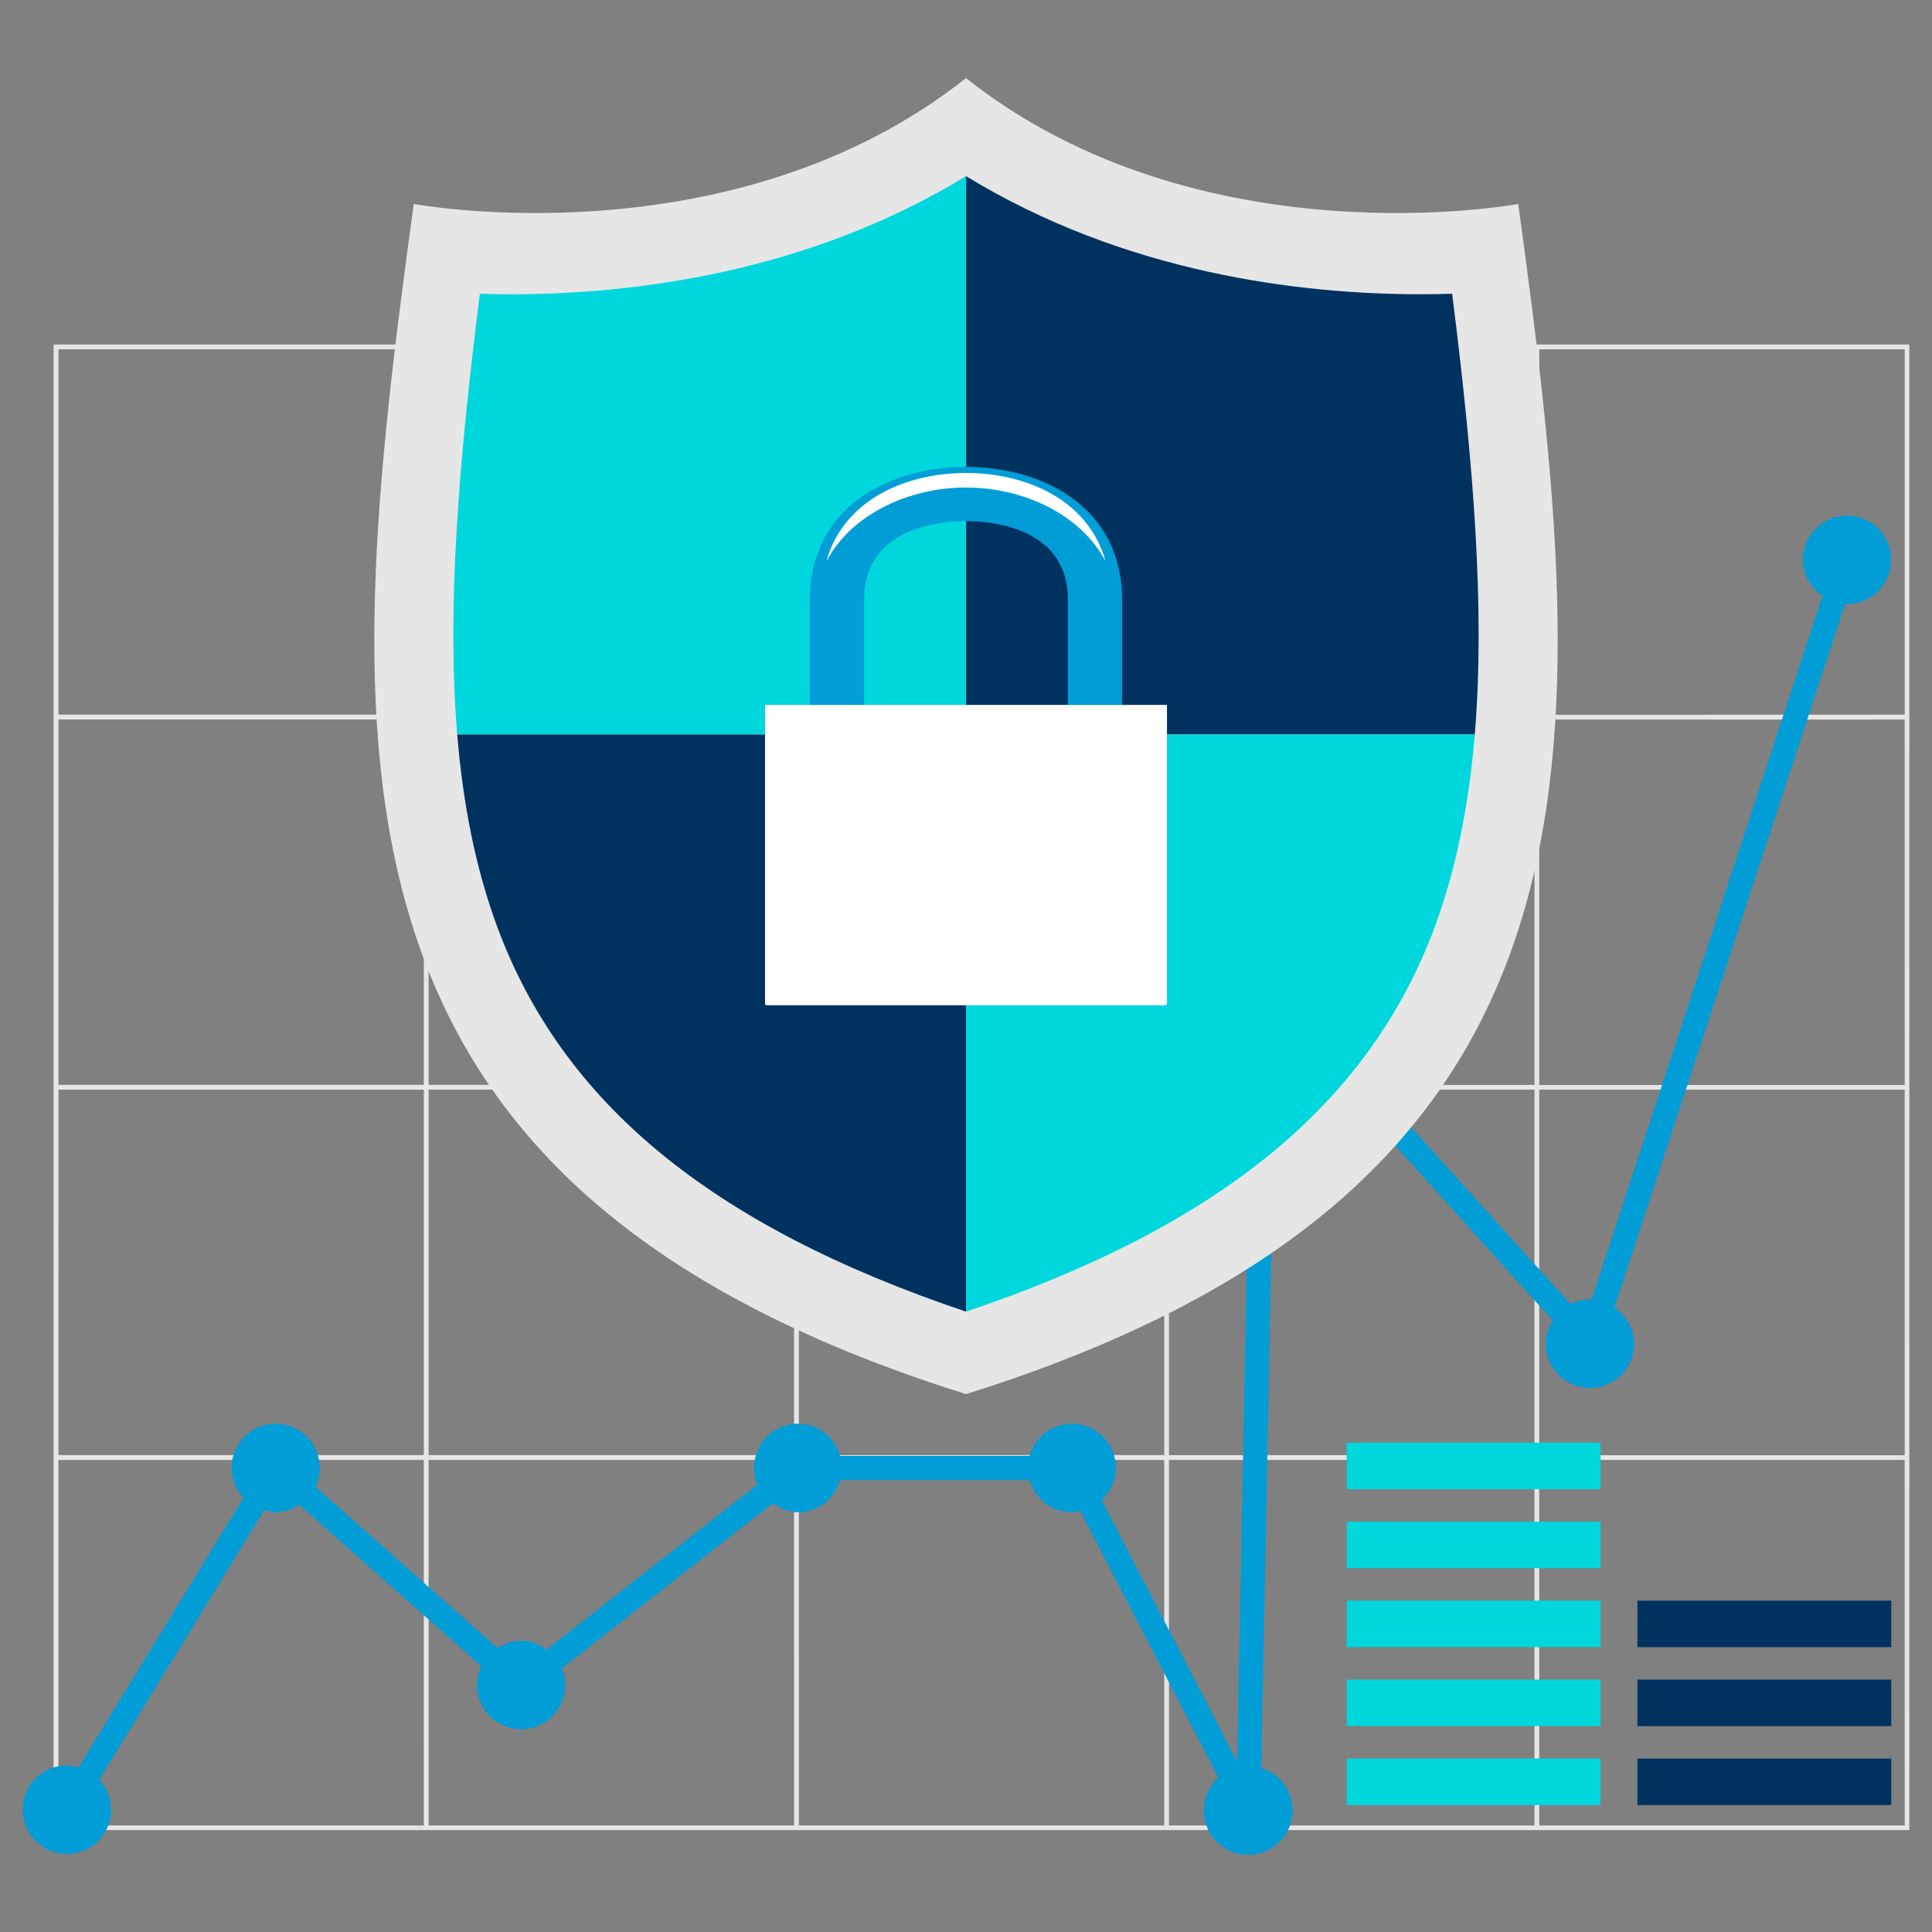 <svg id="Ebene_1" data-name="Ebene 1" xmlns="http://www.w3.org/2000/svg" width="512" height="512" viewBox="0 0 512 512"><rect x="0" y="0" width="512" height="512" fill="#808080" stroke="none"/><defs><style>.cls-1{fill:#e6e6e6;}.cls-2{fill:#009dd7;}.cls-3{fill:#00d7dc;}.cls-4{fill:#00325f;}.cls-5{fill:#fff;}</style></defs><title>about</title><path class="cls-1" d="M407.92,91.3H14.2V485H506V91.3Zm-98.13,1.28h96.86v96.82H309.79Zm96.86,194.93H309.79V190.68h96.86Zm0,98.11H309.79V288.77h96.86ZM113.58,288.77h96.86v96.84H113.58Zm0-98.1h96.86v96.83H113.58Zm194.95,96.83H211.71V190.68h96.82Zm-96.82,1.27h96.82v96.84H211.71Zm0-196.2h96.82v96.82H211.71Zm-98.13,0h96.86v96.82H113.58Zm-98.08,0h96.82v96.82H15.49Zm0,98.1h96.82v96.83H15.49Zm0,98.1h96.82v96.84H15.49Zm96.82,195H15.49V386.89h96.82Zm98.13,0H113.58V386.89h96.86Zm98.08,0H211.71V386.89h96.82Zm98.13,0H309.79V386.89h96.86Zm98.11,0H407.92V386.89h96.84Zm0-98.12H407.92V288.77h96.84Zm0-98.11H407.92V190.68h96.84Zm-96.84-98.12V92.57h96.84v96.82Z"/><path class="cls-2" d="M489.46,136.67a11.71,11.71,0,0,0-11.7,11.71,11.51,11.51,0,0,0,5.24,9.5L421.8,344.41c-.17,0-.3-.09-.48-.09a11.7,11.7,0,0,0-5.11,1.29l-71.37-79.14a11.27,11.27,0,0,0,1.94-6.08,11.71,11.71,0,1,0-23.42,0,11.56,11.56,0,0,0,8.29,11l-3.8,195.49-35.92-69.37a11.63,11.63,0,1,0-19.07-11.68H222.62a11.53,11.53,0,0,0-11.09-8.52,11.7,11.7,0,0,0-11.7,11.71,11.55,11.55,0,0,0,.87,4.43l-55.9,43.74a10.64,10.64,0,0,0-12.9-.39l-48.3-42.77a11.68,11.68,0,1,0-22.22-5,11.6,11.6,0,0,0,3.16,7.88L20.77,468.48a11.27,11.27,0,0,0-3.05-.62,11.72,11.72,0,1,0,11.74,11.71,11.51,11.51,0,0,0-3.19-7.89l43.78-71.52a11.05,11.05,0,0,0,3.06.62,11.37,11.37,0,0,0,6.15-2l48.3,42.77a11.68,11.68,0,1,0,22.22,5,11.4,11.4,0,0,0-.89-4.41l55.92-43.77a11.38,11.38,0,0,0,6.72,2.39,11.55,11.55,0,0,0,11.09-8.52h50.27A11.58,11.58,0,0,0,284,400.77a10.69,10.69,0,0,0,2.2-.45l36.67,70.75a11.77,11.77,0,1,0,11.39-2.53l3.8-197a9.92,9.92,0,0,0,2.14-.69L411.56,350a11.5,11.5,0,0,0-1.94,6.09,11.72,11.72,0,0,0,23.44,0,11.5,11.5,0,0,0-5.24-9.51L489,160c.17,0,.3.09.43.09a11.72,11.72,0,1,0,0-23.44Z"/><rect class="cls-3" x="356.9" y="466.04" width="67.27" height="12.33"/><rect class="cls-3" x="356.9" y="445.11" width="67.27" height="12.33"/><rect class="cls-3" x="356.9" y="424.19" width="67.27" height="12.33"/><rect class="cls-3" x="356.9" y="403.26" width="67.27" height="12.33"/><rect class="cls-3" x="356.9" y="382.33" width="67.27" height="12.33"/><rect class="cls-4" x="433.93" y="466.04" width="67.27" height="12.33"/><rect class="cls-4" x="433.93" y="445.11" width="67.27" height="12.33"/><rect class="cls-4" x="433.93" y="424.19" width="67.27" height="12.33"/><path class="cls-1" d="M256,369.45c-175.41-55-166.43-169-146.35-315.4,0,0,84.29,15.75,146.35-33.35C318.06,69.8,402.35,54.05,402.35,54.05,422.44,200.41,431.41,314.5,256,369.45Z"/><path class="cls-4" d="M390.83,194.66c2.72-32.83-.21-71.07-6-116.81-2.76.08-5.54.13-8.31.13-31.88,0-78.3-5.51-120.55-31.32v148Z"/><path class="cls-3" d="M121.17,194.66c-2.73-32.83.21-71.07,6-116.81,2.76.08,5.54.13,8.31.13,31.89,0,78.3-5.51,120.55-31.32v148Z"/><path class="cls-4" d="M131.62,245.21c17.24,47,56.79,79.62,124.38,102.39V194.66H121.17C122.7,213.1,126,229.84,131.62,245.21Z"/><path class="cls-3" d="M380.38,245.21c-17.24,47-56.79,79.62-124.38,102.39V194.66H390.83C389.3,213.1,386,229.84,380.38,245.21Z"/><path class="cls-5" d="M202.74,186.81H309.26a0,0,0,0,1,0,0v79a.59.59,0,0,1-.59.59H203.13a.39.39,0,0,1-.39-.39V186.81A0,0,0,0,1,202.74,186.81Z"/><path class="cls-2" d="M297.37,186.81H283V158.86c0-19.27-20.67-20.76-27-20.76s-27,1.5-27,20.76v27.95H214.63V158.86c0-24.27,20.78-35.13,41.37-35.13s41.37,10.86,41.37,35.13Z"/><path class="cls-5" d="M256,129.2c15.18,0,30.46,7.11,37,19.58-4.42-16.11-20.78-23.44-37-23.44s-32.6,7.33-37,23.44C225.54,136.31,240.82,129.2,256,129.2Z"/></svg>